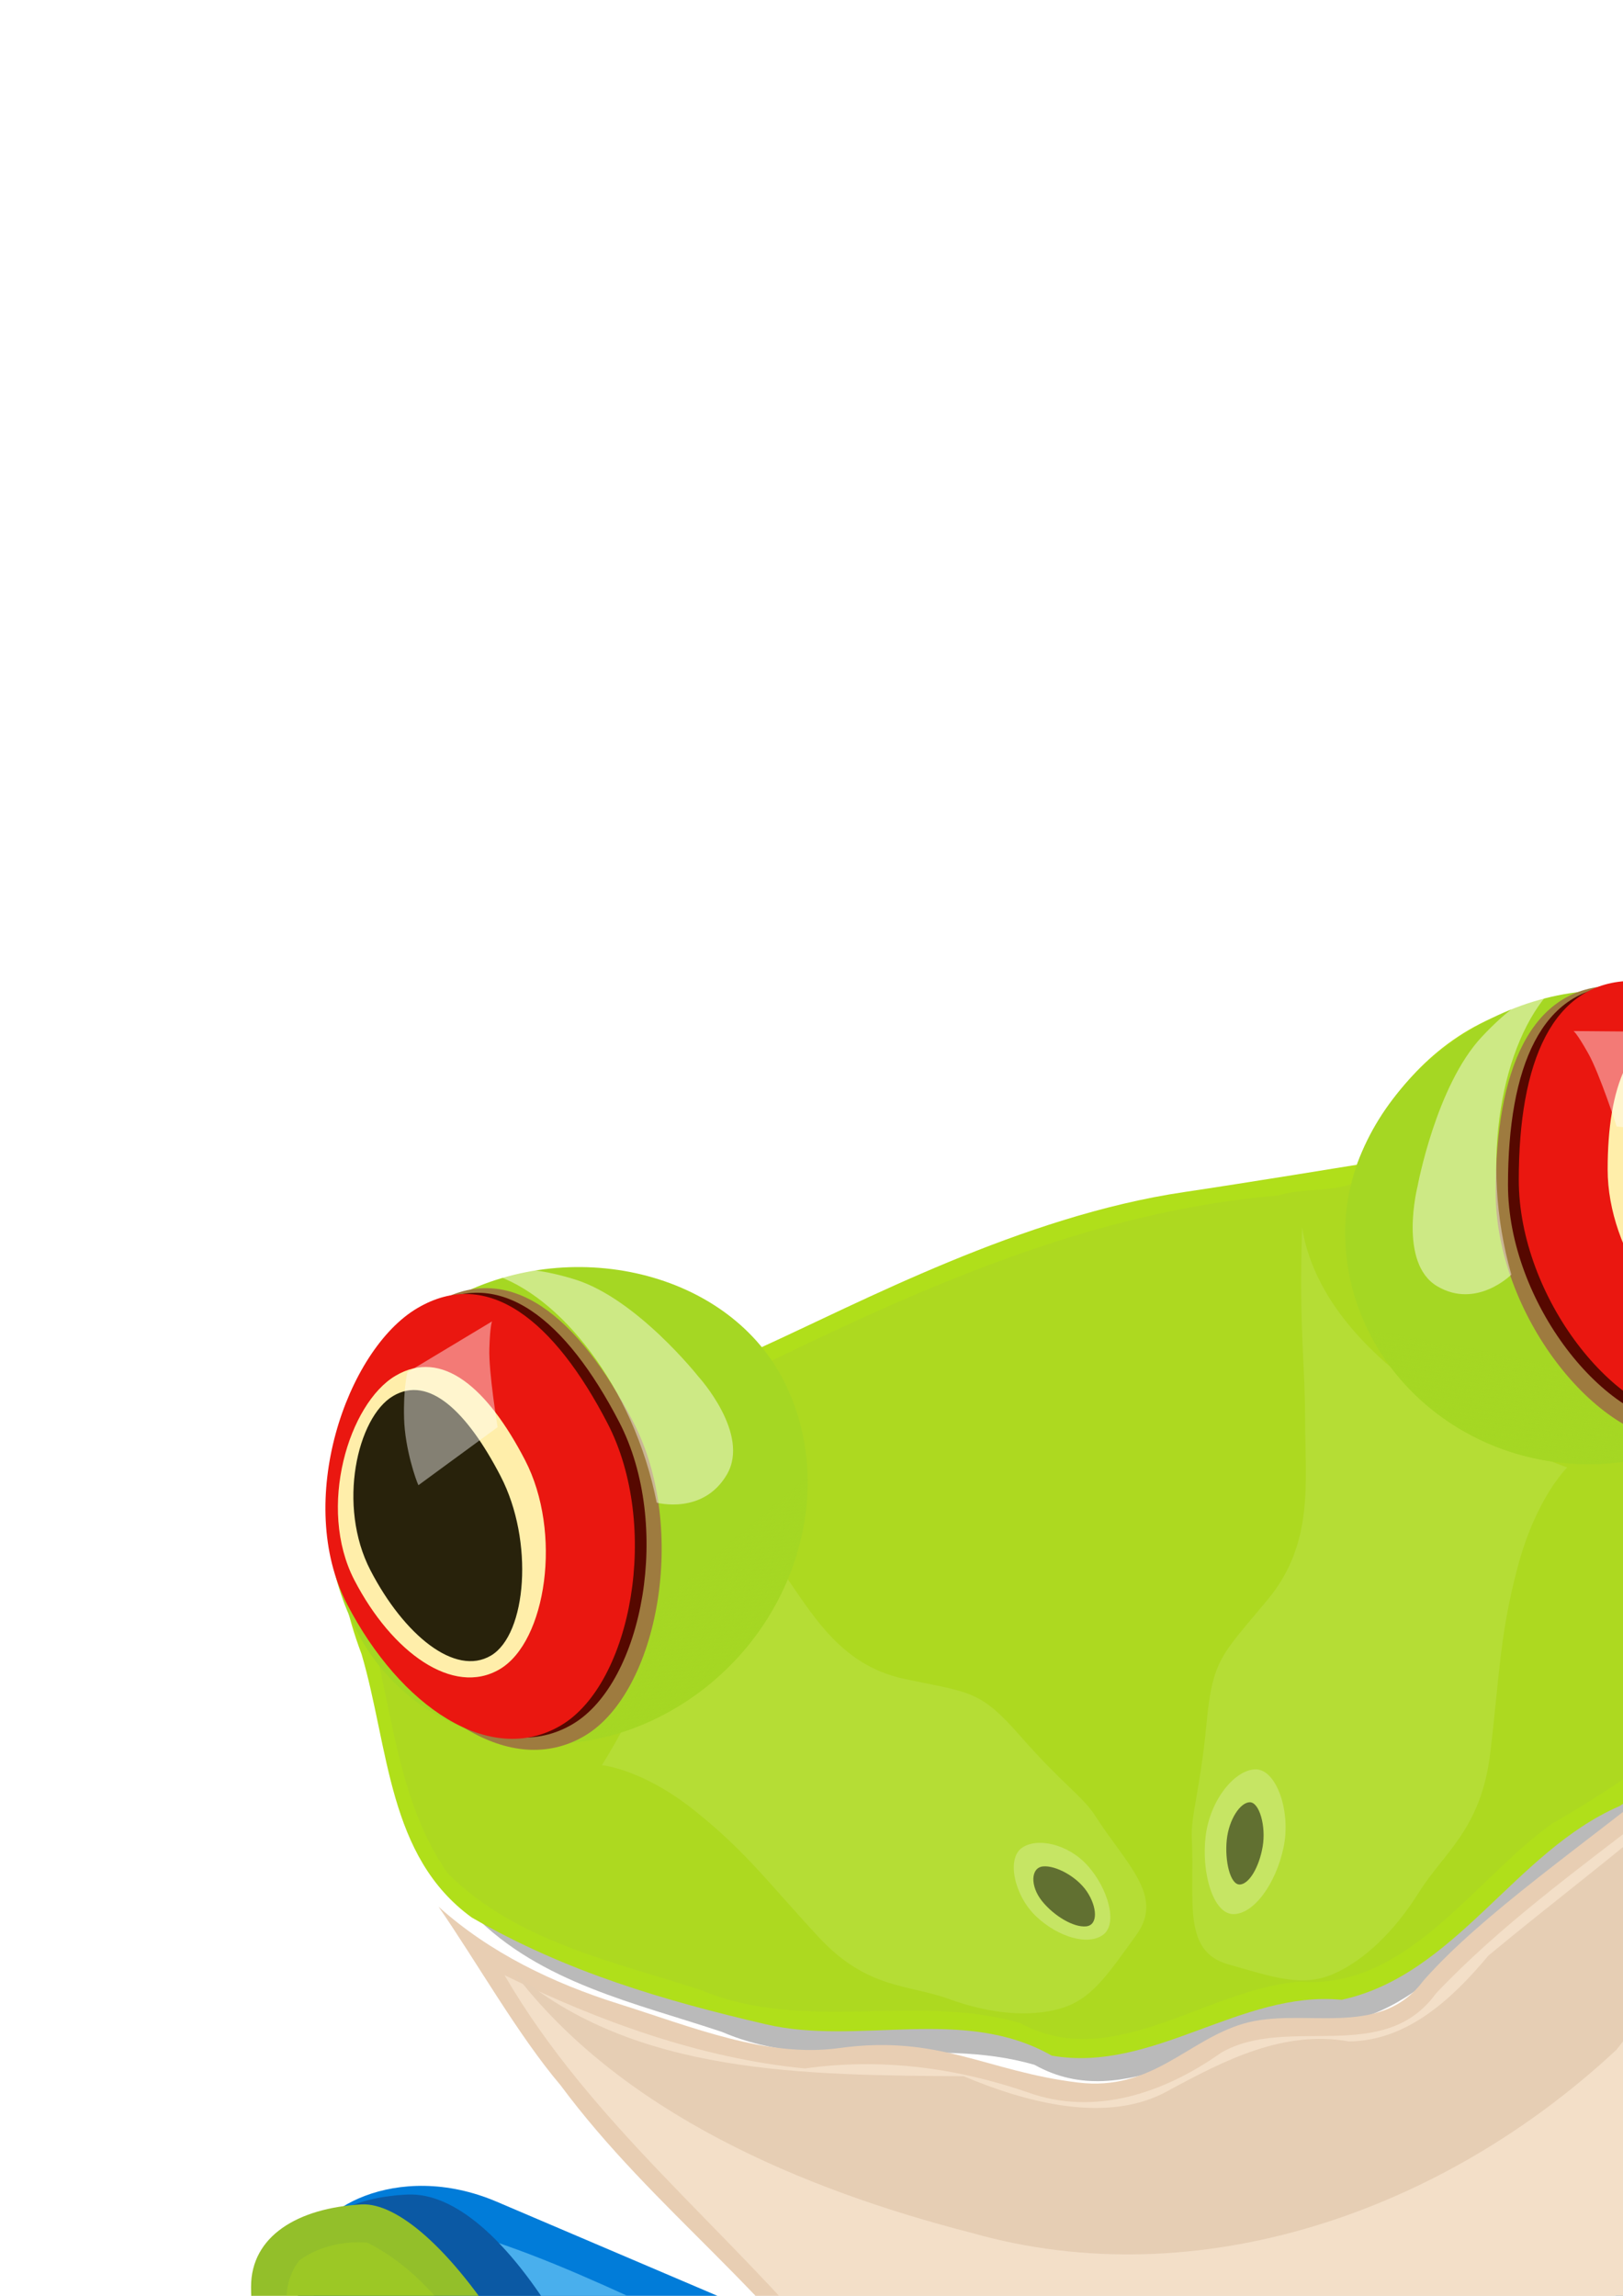 <?xml version="1.0"?><svg width="744.094" height="1052.362" xmlns="http://www.w3.org/2000/svg" xmlns:xlink="http://www.w3.org/1999/xlink">
 <title>lg frog</title>
 <defs>
  <linearGradient id="linearGradient5327">
   <stop stop-color="#387cc7" id="stop5329" offset="0"/>
   <stop stop-color="#387cc7" stop-opacity="0" id="stop5331" offset="1"/>
  </linearGradient>
  <linearGradient id="linearGradient4351">
   <stop stop-color="#1e7593" id="stop4353" offset="0"/>
   <stop stop-color="#258ed2" id="stop4355" offset="1"/>
  </linearGradient>
  <linearGradient id="linearGradient4288">
   <stop stop-color="#a8d41f" id="stop4290" offset="0"/>
   <stop stop-color="#bff049" id="stop4292" offset="1"/>
  </linearGradient>
  <linearGradient id="linearGradient5404">
   <stop stop-color="#757469" id="stop5406" offset="0"/>
   <stop stop-color="#f2dac2" id="stop5408" offset="1"/>
  </linearGradient>
  <linearGradient id="linearGradient5167">
   <stop stop-color="#ffcc00" offset="0" id="stop5169"/>
   <stop stop-color="#ffeeaa" offset="1" id="stop5171"/>
  </linearGradient>
  <linearGradient id="linearGradient5155">
   <stop stop-color="#ffeba9" id="stop5157" offset="0"/>
   <stop stop-color="#ea1710" id="stop5159" offset="1"/>
  </linearGradient>
  <linearGradient id="linearGradient5069">
   <stop stop-color="#a5d723" id="stop5071" offset="0"/>
   <stop stop-color="#a5d723" stop-opacity="0" id="stop5073" offset="1"/>
  </linearGradient>
  <linearGradient id="linearGradient5015">
   <stop stop-color="#dffc73" stop-opacity="0.782" id="stop5017" offset="0"/>
   <stop stop-color="#a5d723" stop-opacity="0" id="stop5019" offset="1"/>
  </linearGradient>
  <linearGradient id="linearGradient4937">
   <stop stop-color="#bde940" stop-opacity="0.469" id="stop4939" offset="0"/>
   <stop stop-color="#add920" id="stop4941" offset="1"/>
  </linearGradient>
  <filter height="1.366" y="-0.183" width="1.46" x="-0.23" id="filter4812">
   <feGaussianBlur id="feGaussianBlur4814" stdDeviation="0.944"/>
  </filter>
  <filter id="filter4828">
   <feGaussianBlur id="feGaussianBlur4830" stdDeviation="1.576"/>
  </filter>
  <filter height="1.29" y="-0.145" width="1.234" x="-0.117" id="filter4901">
   <feGaussianBlur id="feGaussianBlur4903" stdDeviation="3.147"/>
  </filter>
  <filter height="1.165" y="-0.083" width="1.311" x="-0.155" id="filter5007">
   <feGaussianBlur id="feGaussianBlur5009" stdDeviation="2.818"/>
  </filter>
  <filter id="filter5121">
   <feGaussianBlur id="feGaussianBlur5123" stdDeviation="1.045"/>
  </filter>
  <filter height="1.191" y="-0.096" width="1.248" x="-0.124" id="filter5205">
   <feGaussianBlur id="feGaussianBlur5207" stdDeviation="1.559"/>
  </filter>
  <filter id="filter5293">
   <feGaussianBlur id="feGaussianBlur5295" stdDeviation="0.939"/>
  </filter>
  <filter id="filter5343">
   <feGaussianBlur id="feGaussianBlur5345" stdDeviation="2.952"/>
  </filter>
  <filter id="filter5424">
   <feGaussianBlur id="feGaussianBlur5426" stdDeviation="1.973"/>
  </filter>
  <filter id="filter5485">
   <feGaussianBlur id="feGaussianBlur5487" stdDeviation="0.251"/>
  </filter>
  <filter height="1.383" y="-0.191" width="1.263" x="-0.132" id="filter5540">
   <feGaussianBlur id="feGaussianBlur5542" stdDeviation="4.14"/>
  </filter>
  <filter height="1.517" y="-0.258" width="1.473" x="-0.236" id="filter5630">
   <feGaussianBlur id="feGaussianBlur5632" stdDeviation="0.703"/>
  </filter>
  <filter height="1.378" y="-0.189" width="1.781" x="-0.39" id="filter5634">
   <feGaussianBlur id="feGaussianBlur5636" stdDeviation="0.703"/>
  </filter>
  <filter id="filter4006">
   <feGaussianBlur id="feGaussianBlur4008" stdDeviation="1.671"/>
  </filter>
  <filter id="filter4016">
   <feGaussianBlur id="feGaussianBlur4018" stdDeviation="2.089"/>
  </filter>
  <filter id="filter4059">
   <feGaussianBlur id="feGaussianBlur4061" stdDeviation="1.86"/>
  </filter>
  <filter height="1.145" y="-0.073" width="1.283" x="-0.141" id="filter4179">
   <feGaussianBlur id="feGaussianBlur4181" stdDeviation="1.758"/>
  </filter>
  <filter id="filter4324">
   <feGaussianBlur id="feGaussianBlur4326" stdDeviation="1.7"/>
  </filter>
  <filter height="1.101" y="-0.05" width="1.254" x="-0.127" id="filter4435">
   <feGaussianBlur id="feGaussianBlur4437" stdDeviation="2.447"/>
  </filter>
  <filter height="1.203" y="-0.102" width="1.085" x="-0.043" id="filter4480">
   <feGaussianBlur id="feGaussianBlur4482" stdDeviation="1.119"/>
  </filter>
  <filter height="1.229" y="-0.115" width="1.105" x="-0.052" id="filter4660">
   <feGaussianBlur id="feGaussianBlur4662" stdDeviation="3.244"/>
  </filter>
  <filter height="1.545" y="-0.273" width="1.269" x="-0.134" id="filter4723">
   <feGaussianBlur id="feGaussianBlur4725" stdDeviation="0.67"/>
  </filter>
  <filter id="filter4765">
   <feGaussianBlur id="feGaussianBlur4767" stdDeviation="1.154"/>
  </filter>
  <filter height="1.465" y="-0.233" width="1.281" x="-0.141" id="filter4889">
   <feGaussianBlur id="feGaussianBlur4891" stdDeviation="0.739"/>
  </filter>
  <filter height="1.328" y="-0.164" width="1.092" x="-0.046" id="filter4952">
   <feGaussianBlur id="feGaussianBlur4954" stdDeviation="1.793"/>
  </filter>
  <filter height="1.581" y="-0.291" width="1.236" x="-0.118" id="filter5012">
   <feGaussianBlur id="feGaussianBlur5014" stdDeviation="0.806"/>
  </filter>
  <filter height="1.367" y="-0.184" width="1.109" x="-0.054" id="filter5048">
   <feGaussianBlur id="feGaussianBlur5050" stdDeviation="2.013"/>
  </filter>
  <filter height="1.63" y="-0.315" width="1.081" x="-0.041" id="filter5306">
   <feGaussianBlur id="feGaussianBlur5308" stdDeviation="4.784"/>
  </filter>
  <filter id="filter5514">
   <feGaussianBlur id="feGaussianBlur5516" stdDeviation="0.233"/>
  </filter>
  <linearGradient y2="818.434" x2="-166.786" y1="720.576" x1="-139.286" gradientTransform="translate(-8.214,-2.143)" gradientUnits="userSpaceOnUse" id="linearGradient5704" xlink:href="#linearGradient4351"/>
  <linearGradient y2="820.576" x2="-158.929" y1="730.219" x1="-138.929" gradientTransform="translate(39.286,-0.357)" gradientUnits="userSpaceOnUse" id="linearGradient5706" xlink:href="#linearGradient4288"/>
  <radialGradient r="89.13" fy="478.76" fx="404.615" cy="478.76" cx="404.615" gradientTransform="matrix(0.857,0.1,-0.075,0.641,3.874,215.156)" gradientUnits="userSpaceOnUse" id="radialGradient5708" xlink:href="#linearGradient4937"/>
  <radialGradient r="28.214" fy="399.128" fx="227.412" cy="399.128" cx="227.412" gradientTransform="matrix(0.933,0.138,-0.132,0.892,66.858,11.506)" gradientUnits="userSpaceOnUse" id="radialGradient5710" xlink:href="#linearGradient5015"/>
  <linearGradient y2="414.326" x2="231.607" y1="423.255" x1="238.036" gradientUnits="userSpaceOnUse" id="linearGradient5712" xlink:href="#linearGradient5069"/>
  <radialGradient r="17.946" fy="518.498" fx="205.893" cy="518.498" cx="205.893" gradientTransform="matrix(1.042,0.322,-0.384,1.243,191.594,-160.468)" gradientUnits="userSpaceOnUse" id="radialGradient5714" xlink:href="#linearGradient5155"/>
  <radialGradient r="17.946" fy="518.498" fx="205.893" cy="518.498" cx="205.893" gradientTransform="matrix(0.876,0.264,-0.323,1.02,188.8,-66.067)" gradientUnits="userSpaceOnUse" id="radialGradient5716" xlink:href="#linearGradient5167"/>
  <radialGradient r="28.214" fy="399.128" fx="227.412" cy="399.128" cx="227.412" gradientTransform="matrix(0.933,0.138,-0.132,0.892,66.858,11.506)" gradientUnits="userSpaceOnUse" id="radialGradient5718" xlink:href="#linearGradient5015"/>
  <linearGradient y2="414.326" x2="231.607" y1="423.255" x1="238.036" gradientUnits="userSpaceOnUse" id="linearGradient5720" xlink:href="#linearGradient5069"/>
  <radialGradient r="17.946" fy="518.498" fx="205.893" cy="518.498" cx="205.893" gradientTransform="matrix(1.042,0.322,-0.384,1.243,191.594,-160.468)" gradientUnits="userSpaceOnUse" id="radialGradient5722" xlink:href="#linearGradient5155"/>
  <radialGradient r="17.946" fy="518.498" fx="205.893" cy="518.498" cx="205.893" gradientTransform="matrix(0.876,0.264,-0.323,1.02,188.8,-66.067)" gradientUnits="userSpaceOnUse" id="radialGradient5724" xlink:href="#linearGradient5167"/>
  <linearGradient y2="786.648" x2="42.143" y1="830.934" x1="44.286" gradientTransform="translate(116.786,0.357)" gradientUnits="userSpaceOnUse" id="linearGradient5726" xlink:href="#linearGradient5404"/>
  <linearGradient y2="327.719" x2="-262.946" y1="325.844" x1="-282.5" gradientTransform="translate(519.464,333.75)" gradientUnits="userSpaceOnUse" id="linearGradient5728" xlink:href="#linearGradient5327"/>
  <linearGradient y2="338.076" x2="-241.161" y1="316.737" x1="-293.393" gradientTransform="matrix(-1,0,0,1,52.775,345.367)" gradientUnits="userSpaceOnUse" id="linearGradient5730" xlink:href="#linearGradient5327"/>
  <linearGradient y2="0.909" x2="0.187" y1="0.071" x1="0.781" id="linearGradient6092" xlink:href="#linearGradient4351"/>
  <linearGradient y2="0.917" x2="0.106" y1="0.155" x1="0.568" id="linearGradient6094" xlink:href="#linearGradient4288"/>
  <radialGradient r="28.214" fy="399.128" fx="227.412" cy="399.128" cx="227.412" gradientTransform="matrix(0.933,0.138,-0.132,0.892,66.858,11.506)" gradientUnits="userSpaceOnUse" id="radialGradient6098" xlink:href="#linearGradient5015"/>
  <linearGradient y2="0.582" x2="0.506" y1="0.936" x1="0.638" id="linearGradient6100" xlink:href="#linearGradient5069"/>
  <radialGradient r="17.946" fy="518.498" fx="205.893" cy="518.498" cx="205.893" gradientTransform="matrix(1.042,0.322,-0.384,1.243,191.594,-160.468)" gradientUnits="userSpaceOnUse" id="radialGradient6102" xlink:href="#linearGradient5155"/>
  <radialGradient r="17.946" fy="518.498" fx="205.893" cy="518.498" cx="205.893" gradientTransform="matrix(0.876,0.264,-0.323,1.02,188.8,-66.067)" gradientUnits="userSpaceOnUse" id="radialGradient6104" xlink:href="#linearGradient5167"/>
  <radialGradient r="28.214" fy="399.128" fx="227.412" cy="399.128" cx="227.412" gradientTransform="matrix(0.933,0.138,-0.132,0.892,66.858,11.506)" gradientUnits="userSpaceOnUse" id="radialGradient6106" xlink:href="#linearGradient5015"/>
  <linearGradient y2="0.582" x2="0.506" y1="0.936" x1="0.638" id="linearGradient6108" xlink:href="#linearGradient5069"/>
  <radialGradient r="17.946" fy="518.498" fx="205.893" cy="518.498" cx="205.893" gradientTransform="matrix(1.042,0.322,-0.384,1.243,191.594,-160.468)" gradientUnits="userSpaceOnUse" id="radialGradient6110" xlink:href="#linearGradient5155"/>
  <radialGradient r="17.946" fy="518.498" fx="205.893" cy="518.498" cx="205.893" gradientTransform="matrix(0.876,0.264,-0.323,1.02,188.8,-66.067)" gradientUnits="userSpaceOnUse" id="radialGradient6112" xlink:href="#linearGradient5167"/>
  <linearGradient y2="0.627" x2="0.45" y1="1.103" x1="0.471" id="linearGradient6114" xlink:href="#linearGradient5404"/>
  <linearGradient y2="0.791" x2="-0.146" y1="0.333" x1="0.906" id="linearGradient6118" xlink:href="#linearGradient5327"/>
  <linearGradient y2="0.531" x2="0.25" y1="0.487" x1="1.001" id="linearGradient6134" xlink:href="#linearGradient5327"/>
  <radialGradient r="89.13" fy="478.76" fx="404.615" cy="478.76" cx="404.615" gradientTransform="matrix(-0.857,0.1,0.075,0.641,474.533,-4.844)" gradientUnits="userSpaceOnUse" id="radialGradient6174" xlink:href="#linearGradient4937"/>
  <linearGradient y2="0.791" x2="1.146" y1="0.333" x1="0.094" id="svg_1" xlink:href="#linearGradient5327"/>
 </defs>
 <g>
  <title>Layer 1</title>
  <g id="svg_3">
   <path fill="#979c8f" filter="url(#filter5306)" id="path6062" d="m638.794,1444.267c82.146,2.327 164.323,11.537 246.32,40.708c-175.53,72.099 -351.967,64.511 -527.527,0.698c93.585,-36.845 187.425,-44.942 281.208,-41.407z"/>
   <path opacity="0.549" fill="#979c8f" filter="url(#filter5306)" d="m221.134,1494.51a430.048,56.291 0 1 1 860.097,0a430.048,56.291 0 1 1 -860.097,0z" id="path5734"/>
   <g transform="matrix(-3.959 0 0 4.223 -1382.17 -789.004)" id="g5736">
    <g id="g5738">
     <g transform="matrix(1.003 0 0 0.767 -83 113.2)" id="g5740">
      <g transform="matrix(-0.886 -0.271 0.32 -0.632 -1555.73 958.048)" id="g5742">
       <path fill="#0d4790" id="path5744" d="m-775.717,1013.666c2.994,6.969 8.012,12.527 0.541,17.105c-4.777,2.927 -13.322,3.655 -22.682,4.435c-13.473,1.124 -30.037,3.213 -40.426,3.708c-17.893,0.853 -29.354,-1.029 -29.844,-7.677c-0.691,-9.38 13.567,-12.557 33.07,-15.724c11.455,-1.86 28.742,-8.405 39.333,-10.706c6.085,-1.322 17.944,4.056 20.008,8.859z"/>
       <path opacity="0.849" fill="#1367a7" filter="url(#filter5048)" d="m-795.718,1008.296c-17.485,4.58 -34.637,10.929 -52.565,13.593c-5.127,1.548 -13.217,2.049 -14.756,8.532c2.797,4.948 10.131,3.4 14.786,4.171c21.154,0.136 42.185,-3.252 63.144,-5.609c3.571,-0.279 9.647,-2.837 6.552,-7.531c-2.053,-8.329 -9.173,-13.016 -17.161,-13.156z" id="path5746"/>
      </g>
      <path fill="#83a908" id="path5748" d="m-544.344,529.075c-0.352,-4.977 -3.099,-9.701 5.516,-10.261c5.51,-0.358 13.776,1.665 22.826,3.891c13.026,3.203 29.289,6.723 39.203,9.413c17.073,4.632 27.154,9.033 25.272,13.101c-2.655,5.74 -17.14,3.524 -36.538,-0.203c-11.393,-2.189 -29.903,-3.284 -40.642,-4.965c-6.171,-0.966 -15.394,-7.547 -15.637,-10.976z"/>
      <path fill="#92cd08" filter="url(#filter4952)" id="path5750" d="m-529.097,536.398c18.997,3.008 38.647,4.135 57.588,8.075c4.476,0.605 11.436,2.235 14.49,-0.232c-4.823,-3.586 -12.357,-4.938 -18.511,-7.125c-19.154,-5.426 -38.921,-9.493 -58.526,-13.771c-2.886,-0.634 -6.703,-0.086 -5.445,2.664c0.101,4.422 4.442,8.62 10.404,10.389z"/>
      <path opacity="0.823" fill="#ffffff" filter="url(#filter5012)" id="path5752" d="m-479.503,540.194c-0.98,-2.451 3.896,-2.488 7.288,-1.317c3.392,1.172 8.011,2.319 7.606,2.999c-0.405,0.679 -3.225,0.475 -6.887,0.341c-4.004,-0.146 -7.417,-0.549 -8.007,-2.023z"/>
     </g>
     <g id="g5754">
      <g id="g5756" transform="matrix(1.035 -0.05 0.056 1.072 -19.591 -99.816)">
       <path fill="#0d4790" d="m-526.425,532.75c2.994,6.97 8.012,12.528 0.541,17.105c-4.778,2.928 -13.322,3.655 -22.682,4.436c-13.474,1.123 -30.038,3.213 -40.427,3.708c-17.892,0.852 -29.353,-1.029 -29.843,-7.678c-0.691,-9.38 13.567,-12.556 33.07,-15.723c11.455,-1.86 28.741,-8.406 39.333,-10.706c6.085,-1.322 17.944,4.056 20.008,8.858z" id="path5758"/>
       <path opacity="0.849" fill="#1367a7" filter="url(#filter5048)" id="path5760" d="m-546.427,527.38c-17.484,4.58 -34.636,10.929 -52.564,13.594c-5.127,1.547 -13.217,2.048 -14.756,8.531c2.797,4.948 10.131,3.4 14.786,4.171c21.154,0.136 42.185,-3.251 63.144,-5.608c3.571,-0.279 9.647,-2.838 6.551,-7.532c-2.052,-8.328 -9.172,-13.016 -17.161,-13.156z"/>
      </g>
      <path fill="#83a908" d="m-535.289,496.194c3.281,7.01 8.78,12.462 0.593,17.567c-5.236,3.265 -14.599,4.467 -24.856,5.767c-14.765,1.871 -32.917,4.9 -44.301,5.961c-19.608,1.826 -32.167,0.499 -32.704,-6.314c-0.758,-9.612 14.867,-13.637 36.239,-17.93c12.553,-2.522 31.497,-10.172 43.103,-13.101c6.669,-1.683 19.665,3.22 21.926,8.05z" id="path5762"/>
      <path fill="#92cd08" filter="url(#filter4952)" d="m-554.677,493.224c-20.552,5.132 -40.641,13.305 -61.687,17.062c-4.781,1.36 -12.622,2.478 -14.188,7.563c6.881,2.772 15.126,0.967 22.498,1.055c22.132,-1.718 44.069,-5.704 65.971,-9.305c3.226,-0.524 6.677,-3.219 3.813,-6.563c-2.706,-6.333 -9.47,-10.231 -16.407,-9.812z" id="path5764"/>
      <path opacity="0.823" fill="#ffffff" filter="url(#filter5012)" d="m-605.94,512.479c2.413,3.05 -2.385,5.535 -6.429,5.535c-4.043,0 -9.285,0.648 -9.285,-0.535c0,-1.184 2.908,-2.295 6.607,-3.929c4.043,-1.786 7.655,-2.906 9.107,-1.071z" id="path5766"/>
     </g>
    </g>
    <g transform="matrix(0.497 0 -0.097 0.422 -154.529 240.691)" id="g5768">
     <path opacity="0.716" fill="#f79b44" filter="url(#filter4765)" d="m-658.459,688.165c-8.042,0.304 -13.812,7.279 -21.039,10.012c-6.52,2.615 -5.899,3.927 0.67,4.577c1.96,1.775 -1.937,5.168 -2.241,7.428c-1.532,3.771 -4.344,10.771 1.517,12.481c5.783,0.096 9.23,-6.451 15.509,-5.521c3.066,-0.801 6.363,0.156 6.101,3.747c0.99,5.563 3.392,12.48 9.03,14.824c7.346,-0.699 5.898,-11.005 11.788,-14.054c3.898,-1.86 6.329,-6.326 11.408,-4.718c11.883,-0.226 21.737,7.625 32.949,10.306c-7.919,-10.503 -18.413,-18.939 -27.641,-28.308c-9.598,-4.26 -18.437,-11.157 -29.538,-10.44c-2.831,-0.193 -5.672,-0.442 -8.513,-0.334z" id="path5770"/>
     <g id="g5772">
      <g id="g5774">
       <path fill="#ff6600" d="m-695.365,732.292c0,4.532 -6.332,8.207 -14.142,8.207c-7.811,0 -14.143,-3.675 -14.143,-8.207c0,-4.533 7.595,-8.46 15.405,-8.46c7.811,0 12.88,3.927 12.88,8.46z" id="path5776"/>
       <path fill="#ff6600" id="path5778" d="m-685.958,704.951c0,3.28 -3.675,5.938 -8.208,5.938c-4.533,0 -8.207,-2.658 -8.207,-5.938c0,-3.279 4.407,-6.121 8.94,-6.121c4.533,0 7.475,2.842 7.475,6.121z"/>
       <path fill="#ff6600" d="m-634.887,748.821c0,4.397 -6.353,7.961 -14.189,7.961c-7.837,0 -14.19,-3.564 -14.19,-7.961c0,-4.396 7.62,-8.205 15.456,-8.205c7.837,0 12.923,3.809 12.923,8.205z" id="path5780"/>
       <path fill="#ff6600" id="path5782" d="m-570.958,730.964c0,4.397 -6.353,7.241 -14.19,6.354c-7.837,-0.888 -14.19,-5.171 -14.19,-9.568c0,-4.396 7.62,-7.342 15.457,-6.455c7.837,0.888 12.923,5.273 12.923,9.669z"/>
       <path fill="#ff6600" id="path5784" d="m-594.351,721.653c0,0.949 -1.617,11.14 -4.657,7.58c-4.54,-5.321 -19.691,-13.796 -26.483,-19.75c-3.223,-2.825 -9.412,-6.562 -12.959,-4.098c-3.143,2.185 -4.145,32.172 -2.749,35.386c1.058,2.438 -7.241,2.637 -9.038,2.618c-1.599,-0.017 -6.504,-1.028 -5.135,-2.157c1.754,-1.446 2.598,-33.449 -1.96,-34.913c-3.111,-0.999 -5.405,1.861 -8.313,4.224c-4.246,3.449 -26.561,22.526 -31.522,25.55c-8.98,5.475 -1.252,-8.705 -3.283,-9.903c-3.637,-2.145 31.292,-24.187 29.416,-26.68c-2.5,-3.322 -17.226,8.289 -16.576,7.564c4.627,-5.16 -5.493,-4.857 -4.89,-6.063c0.293,-0.588 19.192,-9.968 19.55,-10.536c0.557,-0.884 6.421,-4.307 10.055,-5.467c5.496,-1.754 10.752,-2.011 17.182,-2.07c9.222,0 18.399,8.371 22.69,13.663c1.535,1.894 28.672,23.292 28.672,25.052z"/>
      </g>
      <g fill="#fa860f" transform="matrix(0.987 0 0 0.993 -177.624 69.132)" id="g5786">
       <path fill="#fa860f" filter="url(#filter4660)" id="path5788" d="m-476.03,618.083c-9.443,-0.412 -18.527,2.568 -25.875,8.126c-5.279,2.842 -10.919,5.332 -16.094,8.278c-3.16,-2.274 -10.399,-0.718 -10.312,3.639c2.436,4.831 11.435,3.947 13,-1.152c5.149,-2.758 10.53,-8.569 16.875,-6.822c4.172,3.314 -2.507,7.181 -4.844,9.248c-7.705,6.399 -16.97,11.334 -23.594,18.739c-1.734,2.831 -6.045,-1.395 -9.281,-0.424c-4.718,0.252 -12.623,1.242 -13.469,6.792c3.031,6.219 12.351,6.16 18.281,4.639c6.9,-2.965 12.031,-8.813 18.253,-13.07c8.459,-6.007 15.604,-14.013 24.591,-19.132c5.403,-1.977 7.738,4.434 7.812,8.52c1.001,9.687 1.254,19.816 -0.875,29.23c-3.462,0.573 -10.551,4.137 -6.312,7.914c6.341,4.549 17.112,4.681 22.562,-1.152c1.781,-4.109 -3.786,-6.659 -7.094,-7.338c2.418,-3.273 -0.394,-7.948 0.584,-11.825c0.722,-8.508 -0.385,-17.965 3.759,-25.683c6.545,-4.206 13.79,2.045 18.656,5.973c7.821,6.257 18.009,10.322 24.25,17.981c4.231,6.587 15.133,8.193 22.219,4.851c4.564,-2.534 -0.169,-7.947 -3.781,-8.824c-5.957,-2.417 -12.992,-1.826 -18.656,1.243c3.232,-5.519 -4.942,-7.744 -7.736,-11.295c-9.175,-7.219 -18.252,-14.574 -26.483,-22.635c-4.644,-3.59 -10.314,-6.466 -16.438,-5.822z"/>
      </g>
      <path opacity="0.656" fill="#ffffff" filter="url(#filter4723)" id="path5790" d="m-704.473,732.094c0,2.01 -2.804,3.639 -6.263,3.639c-3.46,0 -6.264,-1.629 -6.264,-3.639c0,-2.01 2.804,-3.64 6.264,-3.64c3.459,0 6.263,1.63 6.263,3.64z"/>
      <path opacity="0.656" fill="#ffffff" filter="url(#filter4723)" d="m-642.835,747.604c0,2.01 -2.804,3.64 -6.264,3.64c-3.459,0 -6.263,-1.63 -6.263,-3.64c0,-2.01 2.804,-3.64 6.263,-3.64c3.46,0 6.264,1.63 6.264,3.64z" id="path5792"/>
      <path opacity="0.656" fill="#ffffff" filter="url(#filter4723)" d="m-686.493,704.655c0,2.01 -2.804,3.64 -6.264,3.64c-3.459,0 -6.263,-1.63 -6.263,-3.64c0,-2.01 2.804,-3.64 6.263,-3.64c3.46,0 6.264,1.63 6.264,3.64z" id="path5794"/>
      <path opacity="0.656" fill="#ffffff" filter="url(#filter4723)" id="path5796" d="m-577.763,728.879c0,2.011 -2.805,3.64 -6.264,3.64c-3.459,0 -6.264,-1.629 -6.264,-3.64c0,-2.01 2.805,-3.639 6.264,-3.639c3.459,0 6.264,1.629 6.264,3.639z"/>
     </g>
     <path opacity="0.716" fill="#ffffff" filter="url(#filter4889)" d="m-625.888,713.243c0,2.65 -1.817,-0.505 -5.303,-0.505c-3.487,0 -7.324,3.155 -7.324,0.505c0,-2.65 0.806,-6.566 4.293,-6.566c3.487,0 8.334,3.916 8.334,6.566z" id="path5798"/>
     <path opacity="0.716" fill="#ffffff" filter="url(#filter4889)" id="path5800" d="m-665.208,713.032c0,2.021 1.36,-0.385 3.97,-0.385c2.611,0 5.483,2.406 5.483,0.385c0,-2.021 -0.603,-5.008 -3.214,-5.008c-2.61,0 -6.239,2.987 -6.239,5.008z"/>
    </g>
   </g>
   <g transform="matrix(-3.959 0 0 4.223 -1382.17 -789.004)" id="g5802">
    <g transform="matrix(-0.89 0 0 0.831 -1021.36 32.708)" id="g5804">
     <g transform="matrix(-0.886 -0.271 0.32 -0.632 -1555.73 958.048)" id="g5806">
      <path fill="#0d4790" id="path5808" d="m-650.405,866.405c2.995,6.969 8.012,12.528 0.542,17.105c-4.778,2.927 -13.322,3.655 -22.682,4.436c-13.473,1.123 -30.037,3.213 -40.426,3.708c-17.893,0.852 -29.353,-1.029 -29.843,-7.678c-0.691,-9.38 13.567,-12.557 33.07,-15.724c11.455,-1.86 28.742,-8.405 39.333,-10.706c6.086,-1.322 17.945,4.056 20.008,8.859z"/>
      <path opacity="0.849" fill="#1367a7" filter="url(#filter5048)" d="m-670.407,861.035c-17.485,4.58 -34.637,10.929 -52.564,13.594c-5.127,1.547 -13.218,2.048 -14.757,8.531c2.798,4.948 10.132,3.4 14.787,4.171c21.153,0.136 42.185,-3.252 63.143,-5.609c3.571,-0.279 9.647,-2.837 6.552,-7.531c-2.053,-8.329 -9.173,-13.016 -17.161,-13.156z" id="path5810"/>
     </g>
     <path fill="#83a908" id="path5812" d="m-702.471,588.091c-0.353,-4.977 -3.099,-9.701 5.516,-10.26c5.51,-0.358 13.776,1.664 22.825,3.89c13.026,3.204 29.29,6.724 39.203,9.413c17.074,4.632 27.154,9.033 25.272,13.102c-2.655,5.74 -17.14,3.524 -36.538,-0.203c-11.393,-2.189 -29.903,-3.284 -40.642,-4.965c-6.17,-0.966 -15.393,-7.547 -15.637,-10.976z"/>
     <path fill="#92cd08" filter="url(#filter4952)" id="path5814" d="m-687.224,595.414c18.996,3.008 38.647,4.135 57.588,8.075c4.476,0.604 11.436,2.234 14.49,-0.232c-4.823,-3.586 -12.357,-4.938 -18.511,-7.125c-19.154,-5.426 -38.921,-9.493 -58.526,-13.771c-2.886,-0.634 -6.703,-0.086 -5.445,2.664c0.101,4.421 4.442,8.62 10.404,10.389z"/>
     <path opacity="0.823" fill="#ffffff" filter="url(#filter5012)" id="path5816" d="m-637.63,599.21c-0.98,-2.451 3.896,-2.488 7.288,-1.317c3.392,1.172 8.011,2.319 7.606,2.998c-0.405,0.68 -3.225,0.476 -6.888,0.342c-4.003,-0.146 -7.416,-0.549 -8.006,-2.023z"/>
    </g>
    <g transform="matrix(-1 0 0 1 -1218.55 -160.109)" id="g5818">
     <g id="g5820" transform="matrix(1.035 -0.05 0.056 1.072 -19.591 -99.816)">
      <path fill="#0d4790" d="m-720.624,674.495c2.995,6.969 8.012,12.528 0.542,17.105c-4.778,2.927 -13.322,3.655 -22.682,4.436c-13.473,1.123 -30.037,3.213 -40.426,3.708c-17.893,0.852 -29.353,-1.029 -29.843,-7.678c-0.691,-9.38 13.567,-12.557 33.07,-15.723c11.455,-1.86 28.742,-8.405 39.333,-10.706c6.086,-1.322 17.944,4.056 20.008,8.859z" id="path5822"/>
      <path opacity="0.849" fill="#1367a7" filter="url(#filter5048)" id="path5824" d="m-740.625,669.126c-17.485,4.58 -34.637,10.929 -52.564,13.594c-5.127,1.547 -13.218,2.048 -14.757,8.531c2.798,4.948 10.132,3.4 14.787,4.171c21.153,0.136 42.185,-3.252 63.143,-5.609c3.571,-0.279 9.647,-2.837 6.552,-7.531c-2.053,-8.329 -9.173,-13.016 -17.161,-13.156z"/>
     </g>
     <path fill="#83a908" d="m-728.459,657.819c3.282,7.01 8.78,12.461 0.594,17.567c-5.236,3.265 -14.599,4.467 -24.856,5.767c-14.765,1.871 -32.917,4.9 -44.301,5.96c-19.608,1.827 -32.167,0.5 -32.704,-6.313c-0.758,-9.612 14.867,-13.637 36.239,-17.93c12.553,-2.522 31.496,-10.172 43.103,-13.101c6.669,-1.683 19.664,3.22 21.926,8.051z" id="path5826"/>
     <path fill="#92cd08" filter="url(#filter4952)" d="m-747.846,654.848c-20.552,5.132 -40.642,13.306 -61.688,17.062c-4.781,1.36 -12.622,2.478 -14.188,7.562c6.881,2.772 15.126,0.967 22.498,1.056c22.132,-1.719 44.07,-5.704 65.971,-9.306c3.227,-0.524 6.677,-3.219 3.812,-6.562c-2.705,-6.333 -9.47,-10.231 -16.406,-9.812z" id="path5828"/>
     <path opacity="0.823" fill="#ffffff" filter="url(#filter5012)" d="m-799.109,674.103c2.413,3.051 -2.385,5.536 -6.429,5.536c-4.044,0 -9.286,0.648 -9.286,-0.536c0,-1.183 2.908,-2.295 6.607,-3.929c4.044,-1.786 7.655,-2.906 9.107,-1.071z" id="path5830"/>
    </g>
    <g id="g5832" transform="matrix(-0.497 0 0.097 0.422 -882.976 239.176)">
     <path opacity="0.716" fill="#f79b44" filter="url(#filter4765)" id="path5834" d="m-713.761,688.165c-8.042,0.304 -13.812,7.279 -21.039,10.012c-6.52,2.615 -5.899,3.927 0.67,4.577c1.96,1.775 -1.937,5.168 -2.241,7.428c-1.532,3.771 -4.344,10.771 1.517,12.481c5.783,0.096 9.23,-6.451 15.509,-5.521c3.066,-0.801 6.363,0.156 6.101,3.747c0.99,5.563 3.392,12.48 9.03,14.824c7.346,-0.699 5.898,-11.005 11.788,-14.054c3.898,-1.86 6.329,-6.326 11.408,-4.718c11.883,-0.226 21.737,7.625 32.949,10.306c-7.919,-10.503 -18.413,-18.939 -27.641,-28.308c-9.598,-4.26 -18.437,-11.157 -29.538,-10.44c-2.831,-0.193 -5.672,-0.442 -8.513,-0.334z"/>
     <g id="g5836">
      <g id="g5838">
       <path fill="#ff6600" id="path5840" d="m-750.667,732.292c0,4.532 -6.332,8.207 -14.142,8.207c-7.811,0 -14.143,-3.675 -14.143,-8.207c0,-4.533 7.595,-8.46 15.405,-8.46c7.811,0 12.88,3.927 12.88,8.46z"/>
       <path fill="#ff6600" d="m-741.26,704.951c0,3.28 -3.675,5.938 -8.208,5.938c-4.533,0 -8.207,-2.658 -8.207,-5.938c0,-3.279 4.407,-6.121 8.94,-6.121c4.533,0 7.475,2.842 7.475,6.121z" id="path5842"/>
       <path fill="#ff6600" id="path5844" d="m-690.189,748.821c0,4.397 -6.353,7.961 -14.189,7.961c-7.837,0 -14.19,-3.564 -14.19,-7.961c0,-4.396 7.62,-8.205 15.456,-8.205c7.837,0 12.923,3.809 12.923,8.205z"/>
       <path fill="#ff6600" d="m-626.26,730.964c0,4.397 -6.353,7.241 -14.19,6.354c-7.837,-0.888 -14.19,-5.171 -14.19,-9.568c0,-4.396 7.62,-7.342 15.457,-6.455c7.837,0.888 12.923,5.273 12.923,9.669z" id="path5846"/>
       <path fill="#ff6600" d="m-649.653,721.653c0,0.949 -1.617,11.14 -4.657,7.58c-4.54,-5.321 -19.691,-13.796 -26.483,-19.75c-3.223,-2.825 -9.412,-6.562 -12.959,-4.098c-3.143,2.185 -4.145,32.172 -2.749,35.386c1.058,2.438 -7.241,2.637 -9.038,2.618c-1.599,-0.017 -6.504,-1.028 -5.135,-2.157c1.754,-1.446 2.598,-33.449 -1.96,-34.913c-3.111,-0.999 -5.405,1.861 -8.313,4.224c-4.246,3.449 -26.561,22.526 -31.522,25.55c-8.98,5.475 -1.252,-8.705 -3.283,-9.903c-3.637,-2.145 31.292,-24.187 29.416,-26.68c-2.5,-3.322 -17.226,8.289 -16.576,7.564c4.627,-5.16 -5.493,-4.857 -4.89,-6.063c0.293,-0.588 19.192,-9.968 19.55,-10.536c0.557,-0.884 6.421,-4.307 10.055,-5.467c5.496,-1.754 10.752,-2.011 17.182,-2.07c9.222,0 18.399,8.371 22.69,13.663c1.535,1.894 28.672,23.292 28.672,25.052z" id="path5848"/>
      </g>
      <g fill="#fa860f" id="g5850" transform="matrix(0.987 0 0 0.993 -177.624 69.132)">
       <path fill="#fa860f" filter="url(#filter4660)" d="m-532.053,618.083c-9.443,-0.412 -18.528,2.568 -25.875,8.126c-5.279,2.842 -10.919,5.332 -16.094,8.278c-3.16,-2.274 -10.399,-0.718 -10.312,3.639c2.436,4.831 11.435,3.947 13,-1.152c5.149,-2.758 10.53,-8.569 16.875,-6.822c4.171,3.314 -2.507,7.181 -4.844,9.248c-7.705,6.399 -16.97,11.334 -23.594,18.739c-1.734,2.831 -6.045,-1.395 -9.281,-0.424c-4.718,0.252 -12.623,1.242 -13.469,6.792c3.031,6.219 12.351,6.16 18.281,4.639c6.9,-2.965 12.031,-8.813 18.253,-13.07c8.459,-6.007 15.604,-14.013 24.591,-19.132c5.403,-1.977 7.738,4.434 7.812,8.52c1.001,9.687 1.254,19.816 -0.875,29.23c-3.462,0.573 -10.551,4.137 -6.312,7.914c6.341,4.549 17.113,4.681 22.562,-1.152c1.781,-4.109 -3.786,-6.659 -7.094,-7.338c2.418,-3.273 -0.394,-7.948 0.584,-11.825c0.722,-8.508 -0.385,-17.965 3.759,-25.683c6.545,-4.206 13.79,2.045 18.656,5.973c7.822,6.257 18.009,10.322 24.25,17.981c4.231,6.587 15.134,8.193 22.219,4.851c4.564,-2.534 -0.169,-7.947 -3.781,-8.824c-5.957,-2.417 -12.992,-1.826 -18.656,1.243c3.232,-5.519 -4.942,-7.744 -7.736,-11.295c-9.175,-7.219 -18.252,-14.574 -26.483,-22.635c-4.644,-3.59 -10.314,-6.466 -16.438,-5.822z" id="path5852"/>
      </g>
      <path opacity="0.656" fill="#ffffff" filter="url(#filter4723)" d="m-759.775,732.094c0,2.01 -2.804,3.639 -6.263,3.639c-3.46,0 -6.264,-1.629 -6.264,-3.639c0,-2.01 2.804,-3.64 6.264,-3.64c3.459,0 6.263,1.63 6.263,3.64z" id="path5854"/>
      <path opacity="0.656" fill="#ffffff" filter="url(#filter4723)" id="path5856" d="m-698.137,747.604c0,2.01 -2.804,3.64 -6.264,3.64c-3.459,0 -6.263,-1.63 -6.263,-3.64c0,-2.01 2.804,-3.64 6.263,-3.64c3.46,0 6.264,1.63 6.264,3.64z"/>
      <path opacity="0.656" fill="#ffffff" filter="url(#filter4723)" id="path5858" d="m-741.795,704.655c0,2.01 -2.804,3.64 -6.264,3.64c-3.459,0 -6.263,-1.63 -6.263,-3.64c0,-2.01 2.804,-3.64 6.263,-3.64c3.46,0 6.264,1.63 6.264,3.64z"/>
      <path opacity="0.656" fill="#ffffff" filter="url(#filter4723)" d="m-633.065,728.879c0,2.011 -2.805,3.64 -6.264,3.64c-3.459,0 -6.264,-1.629 -6.264,-3.64c0,-2.01 2.805,-3.639 6.264,-3.639c3.459,0 6.264,1.629 6.264,3.639z" id="path5860"/>
     </g>
     <path opacity="0.716" fill="#ffffff" filter="url(#filter4889)" id="path5862" d="m-681.19,713.243c0,2.65 -1.816,-0.505 -5.303,-0.505c-3.487,0 -7.324,3.155 -7.324,0.505c0,-2.65 0.806,-6.566 4.293,-6.566c3.487,0 8.334,3.916 8.334,6.566z"/>
     <path opacity="0.716" fill="#ffffff" filter="url(#filter4889)" d="m-720.51,713.032c0,2.021 1.36,-0.385 3.97,-0.385c2.611,0 5.483,2.406 5.483,0.385c0,-2.021 -0.603,-5.008 -3.214,-5.008c-2.61,0 -6.239,2.987 -6.239,5.008z" id="path5864"/>
    </g>
   </g>
   <g transform="matrix(-3.959 0 0 4.223 -2162 -1817.09)" id="g5866">
    <path opacity="0.716" fill="#f79b44" filter="url(#filter4765)" d="m-636.78,793.048c-8.042,0.304 -13.812,7.279 -21.039,10.012c-6.52,2.615 -5.899,3.927 0.67,4.577c1.96,1.775 -1.937,5.168 -2.241,7.428c-1.532,3.771 -4.344,10.771 1.517,12.481c5.783,0.096 9.23,-6.451 15.509,-5.521c3.066,-0.801 6.363,0.156 6.101,3.747c0.99,5.563 3.392,12.48 9.03,14.824c7.346,-0.699 5.898,-11.005 11.788,-14.054c3.898,-1.86 6.329,-6.326 11.408,-4.718c11.883,-0.226 21.737,7.625 32.949,10.306c-7.919,-10.503 -18.413,-18.939 -27.641,-28.308c-9.598,-4.26 -18.437,-11.157 -29.538,-10.44c-2.831,-0.193 -5.672,-0.442 -8.513,-0.334z" id="path5868"/>
    <g id="g5870">
     <g id="g5872">
      <path fill="#ff6600" d="m-673.686,837.175c0,4.532 -6.332,8.207 -14.142,8.207c-7.811,0 -14.143,-3.675 -14.143,-8.207c0,-4.533 7.595,-8.46 15.405,-8.46c7.811,0 12.88,3.927 12.88,8.46z" id="path5874"/>
      <path fill="#ff6600" id="path5876" d="m-664.279,809.834c0,3.28 -3.675,5.938 -8.208,5.938c-4.533,0 -8.207,-2.658 -8.207,-5.938c0,-3.279 4.407,-6.121 8.94,-6.121c4.533,0 7.475,2.842 7.475,6.121z"/>
      <path fill="#ff6600" d="m-613.208,853.704c0,4.397 -6.353,7.961 -14.189,7.961c-7.837,0 -14.19,-3.564 -14.19,-7.961c0,-4.396 7.62,-8.205 15.456,-8.205c7.837,0 12.923,3.809 12.923,8.205z" id="path5878"/>
      <path fill="#ff6600" id="path5880" d="m-549.279,835.847c0,4.397 -6.353,7.241 -14.19,6.354c-7.837,-0.888 -14.19,-5.171 -14.19,-9.568c0,-4.396 7.62,-7.342 15.457,-6.455c7.837,0.888 12.923,5.273 12.923,9.669z"/>
      <path fill="#ff6600" id="path5882" d="m-572.672,826.536c0,0.949 -1.617,11.14 -4.657,7.58c-4.54,-5.321 -19.691,-13.796 -26.483,-19.75c-3.223,-2.825 -9.412,-6.562 -12.959,-4.098c-3.143,2.185 -4.145,32.172 -2.749,35.386c1.058,2.438 -7.241,2.637 -9.038,2.618c-1.599,-0.017 -6.504,-1.028 -5.135,-2.157c1.754,-1.446 2.598,-33.449 -1.96,-34.913c-3.111,-0.999 -5.405,1.861 -8.313,4.224c-4.246,3.449 -26.561,22.526 -31.522,25.55c-8.98,5.475 -1.252,-8.705 -3.283,-9.903c-3.637,-2.145 31.292,-24.187 29.416,-26.68c-2.5,-3.322 -17.226,8.289 -16.576,7.564c4.627,-5.16 -5.493,-4.857 -4.89,-6.063c0.293,-0.588 19.192,-9.968 19.55,-10.536c0.557,-0.884 6.421,-4.307 10.055,-5.467c5.496,-1.754 10.752,-2.011 17.182,-2.07c9.222,0 18.399,8.371 22.69,13.663c1.535,1.894 28.672,23.292 28.672,25.052z"/>
     </g>
     <g fill="#fa860f" transform="matrix(0.987 0 0 0.993 -177.624 69.132)" id="g5884">
      <path fill="#fa860f" filter="url(#filter4660)" id="path5886" d="m-454.068,723.733c-9.443,-0.412 -18.528,2.568 -25.875,8.126c-5.279,2.842 -10.919,5.332 -16.094,8.278c-3.16,-2.274 -10.399,-0.718 -10.313,3.639c2.436,4.831 11.435,3.947 13,-1.152c5.149,-2.758 10.53,-8.569 16.875,-6.822c4.171,3.314 -2.507,7.182 -4.844,9.248c-7.705,6.399 -16.97,11.334 -23.594,18.739c-1.734,2.831 -6.045,-1.395 -9.281,-0.424c-4.718,0.252 -12.623,1.242 -13.469,6.792c3.031,6.219 12.351,6.16 18.281,4.639c6.9,-2.965 12.031,-8.813 18.253,-13.07c8.459,-6.006 15.604,-14.013 24.591,-19.131c5.403,-1.977 7.738,4.434 7.812,8.52c1.001,9.687 1.254,19.816 -0.875,29.23c-3.462,0.573 -10.551,4.137 -6.312,7.914c6.341,4.549 17.112,4.681 22.562,-1.152c1.781,-4.109 -3.786,-6.659 -7.094,-7.338c2.418,-3.273 -0.394,-7.948 0.584,-11.825c0.722,-8.508 -0.385,-17.965 3.759,-25.683c6.545,-4.206 13.79,2.045 18.656,5.973c7.821,6.257 18.009,10.322 24.25,17.981c4.231,6.587 15.133,8.193 22.219,4.851c4.564,-2.534 -0.169,-7.947 -3.781,-8.823c-5.957,-2.417 -12.992,-1.826 -18.656,1.243c3.232,-5.519 -4.942,-7.744 -7.736,-11.295c-9.175,-7.219 -18.252,-14.574 -26.483,-22.635c-4.644,-3.59 -10.314,-6.466 -16.437,-5.822z"/>
     </g>
     <path opacity="0.656" fill="#ffffff" filter="url(#filter4723)" id="path5888" d="m-682.794,836.977c0,2.01 -2.804,3.639 -6.263,3.639c-3.46,0 -6.264,-1.629 -6.264,-3.639c0,-2.01 2.804,-3.64 6.264,-3.64c3.459,0 6.263,1.63 6.263,3.64z"/>
     <path opacity="0.656" fill="#ffffff" filter="url(#filter4723)" d="m-621.156,852.487c0,2.01 -2.804,3.64 -6.264,3.64c-3.459,0 -6.263,-1.63 -6.263,-3.64c0,-2.01 2.804,-3.64 6.263,-3.64c3.46,0 6.264,1.63 6.264,3.64z" id="path5890"/>
     <path opacity="0.656" fill="#ffffff" filter="url(#filter4723)" d="m-664.814,809.538c0,2.01 -2.804,3.64 -6.264,3.64c-3.459,0 -6.263,-1.63 -6.263,-3.64c0,-2.01 2.804,-3.64 6.263,-3.64c3.46,0 6.264,1.63 6.264,3.64z" id="path5892"/>
     <path opacity="0.656" fill="#ffffff" filter="url(#filter4723)" id="path5894" d="m-556.084,833.762c0,2.011 -2.805,3.64 -6.264,3.64c-3.459,0 -6.264,-1.629 -6.264,-3.64c0,-2.01 2.805,-3.639 6.264,-3.639c3.459,0 6.264,1.629 6.264,3.639z"/>
    </g>
    <path opacity="0.716" fill="#ffffff" filter="url(#filter4889)" d="m-604.208,818.127c0,2.65 -1.816,-0.505 -5.303,-0.505c-3.487,0 -7.324,3.155 -7.324,0.505c0,-2.65 0.806,-6.566 4.293,-6.566c3.487,0 8.334,3.916 8.334,6.566z" id="path5896"/>
    <path opacity="0.716" fill="#ffffff" filter="url(#filter4889)" id="path5898" d="m-643.529,817.915c0,2.021 1.36,-0.385 3.97,-0.385c2.611,0 5.483,2.406 5.483,0.385c0,-2.021 -0.603,-5.008 -3.214,-5.008c-2.61,0 -6.239,2.987 -6.239,5.008z"/>
   </g>
   <g transform="matrix(-3.959 0 0 4.223 -315.723 -1634.92)" id="g5900">
    <g id="g5902">
     <path fill="#017cd9" id="path5904" d="m-179.945,643.186l42.679,-17.057c11.664,-4.662 21.847,1.175 21.466,5.372c0.038,18.412 -11.12,14.8 -28.032,18.871l-37.881,8.724c-9.194,-1.01 -4.864,-12.953 1.768,-15.91z"/>
     <path fill="#49afed" filter="url(#filter4480)" id="path5906" d="m-129.466,628.45c-15.892,3.407 -30.226,12.086 -45.625,16.906c-3.779,1.253 -8.724,4.948 -7.625,9.25c4.81,1.171 9.716,-2.568 14.636,-2.764c14.663,-3.688 29.632,-6.298 44.301,-9.705c3.612,-2.281 5.317,-8.222 2.875,-11.656c-2.48,-1.73 -5.61,-2.144 -8.562,-2.031z"/>
     <path opacity="0.763" fill="#ffffff" filter="url(#filter4480)" id="path5908" d="m-141.656,636.743c-14.387,3.481 -27.743,10.406 -41.531,15.781c15.074,-3.886 30.842,-6.056 45.625,-10.344c1.732,-1.818 1.782,-6.119 -1.656,-5.312c-0.807,-0.045 -1.628,-0.235 -2.438,-0.125z"/>
    </g>
    <g id="g5910">
     <path fill="#0b59a4" d="m-133.391,678.567c-12.845,23.829 -16.661,49.198 -15.387,64.355c0.573,6.812 10.247,7.877 6.191,13.77c-1.92,2.789 -34.546,3.092 -36.336,-6.608c-1.166,-6.318 14.131,-12.244 14.372,-23.24c0.278,-12.681 -2.178,-27.049 2.41,-43.991c10.257,-37.871 24.504,-57.927 35.179,-57.5c7.393,0.296 12.783,3.449 12.783,8.93c0,13.124 -9.909,27.026 -19.212,44.284z" id="path5912"/>
     <path fill="url(#linearGradient6092)" filter="url(#filter4435)" id="path5914" d="m-127.127,633.902c-12.205,5.921 -15.441,20.659 -21.157,31.75c-7.458,18.518 -10.48,38.933 -8,58.875c2.712,-27.492 16.885,-51.904 30.063,-75.469c1.958,-4.428 4.811,-9.95 3.25,-14.563c-1.276,-0.643 -2.739,-0.686 -4.156,-0.593zm-29.594,95.75c-1.216,7.711 -7.121,14.39 -12.094,19.156c4.377,1.27 10.545,2.412 14.281,1.594c-3.446,-6.595 -2.665,-14.361 -2.031,-21.532l-0.156,0.782z"/>
    </g>
    <g id="g5916">
     <path fill="#93bf2a" id="path5918" d="m-128.034,679.639c-18.617,34.537 -7.528,74.821 -15.714,74.821c-8.186,0 -23.292,-32.665 -13.036,-70.536c10.257,-37.87 27.004,-57.927 35.179,-57.5c7.389,0.387 12.783,3.449 12.783,8.931c0,13.124 -9.909,27.026 -19.212,44.284z"/>
     <path opacity="0.65" fill="url(#linearGradient6094)" filter="url(#filter4324)" id="path5920" d="m-122.302,630.58c-10.826,5.152 -15.574,17.46 -20.984,27.494c-12.776,26.99 -19.179,60.529 -4.453,88.069c0.797,1.141 3.365,5.165 3.187,1.437c1.187,-16.535 0.154,-33.581 5.157,-49.687c4.388,-18.753 17.011,-33.845 24.312,-51.313c1.111,-4.344 3.907,-10.274 0.656,-14.094c-2.25,-1.527 -5.219,-2.137 -7.875,-1.906z"/>
     <g id="g5922">
      <path opacity="0.65" fill="#ffffff" filter="url(#filter4324)" d="m-131.534,655.245c-11.227,8.964 -12.572,24.784 -16.478,38.219c-2.668,14.877 -2.621,30.904 2.182,46.563c-2.186,-21.336 1.067,-42.128 9.833,-59.969c3.219,-7.632 6.864,-15.733 6.042,-24.719c-0.514,0.009 -1.093,-0.226 -1.579,-0.094l0,0z" id="path5924"/>
     </g>
    </g>
   </g>
   <g id="g6317">
    <g id="g6302">
     <path fill="#7e9a36" id="path5928" d="m1274.642,591.191c20.539,3.903 36.703,7.788 38.539,34.91c-7.408,33.996 -52.866,46.049 -63.705,79.194c-24.947,54.294 -84.448,155.094 -107.163,198.63c-23.346,44.744 -76.751,102.185 -155.228,166.572c-15.732,29.474 -159.999,27.972 -182.271,12.112c-26.929,-46.815 -59.644,-52.069 -19.391,-59.511c32.979,-6.101 131.371,-10.381 183.531,-6.193c39.787,-59.097 77.159,-106.131 113.651,-167.821c36.426,-53.302 89.042,-98.294 120.301,-154.813c20.195,-83.119 37.729,-106.388 71.737,-103.081z"/>
     <path fill="#9ed72a" filter="url(#filter4059)" id="path5930" d="m1251.5,581.96c21.068,5.436 40.076,-0.266 51.932,21.498c-10.778,37.853 -63.403,85.508 -74.419,124.439c-46.168,110.526 -161.719,268.807 -255.048,344.091c-38.901,33.331 -27.599,0.219 -74.845,17.82c-26.576,6.048 -77.439,-12.208 -104.052,-18.762c-14.931,-14.266 -8.147,-38.882 10.483,-50.845c156.13,54.362 121.059,11.855 162.246,-8.508c43.903,-62.666 91.408,-131.152 132.069,-195.982c44.018,-57.817 99.619,-108.573 122.377,-180.347c5.112,-11.178 16.493,-55.62 29.259,-53.404z"/>
     <g transform="matrix(-3.959 0 0 4.223 1839.7 -1339.39)" id="g5942">
      <path fill="#0189ef" d="m197.178,516.415c9.526,15.2 20.397,28.202 27.219,37.462c1.225,1.662 1.655,4.773 -3.813,6.959c-1.155,0.461 -6.607,5.256 -11.668,1.954c-8.938,-5.833 -20.928,-15.602 -34.207,-37.882c-6.985,-11.72 -16.232,-27.882 -20.858,-37.249c-5.867,-11.877 -18.796,-18.241 -6.952,-22.876c14.512,-5.679 12.799,2.375 19.191,14.134c3.87,7.119 24.786,27.442 31.088,37.498z" id="path5944"/>
      <path opacity="0.95" fill="#35a2e0" filter="url(#filter4006)" d="m154.484,466.92c-2.401,0.769 -7.014,0.579 -7.938,3.031c4.821,7.62 11.135,14.184 14.519,22.717c13.764,24.435 26.252,52.075 50.95,67.127c3.2,0.232 7.502,-2.133 8.719,-4.407c-16.471,-18.845 -27.98,-41.795 -46.032,-59.375c-7.806,-8.066 -14.242,-17.438 -18.125,-27.968c-0.467,-0.715 -1.248,-1.269 -2.093,-1.125z" id="path5946"/>
      <path opacity="0.722" fill="#ffffff" filter="url(#filter4016)" d="m157.857,477.949c-1.143,0.661 -5.77,-0.028 -3.56,2.109c9.606,11.779 15.025,26.098 23.169,38.795c7.137,11.465 15.449,23.144 27.444,29.586c2.035,-0.302 5.781,-1.823 2.381,-3.747c-12.637,-15.57 -22.658,-33.482 -37.274,-47.296c-5.221,-5.629 -9.163,-12.779 -12.16,-19.447z" id="path5948"/>
     </g>
    </g>
    <g id="g6310">
     <g transform="matrix(-3.537 -1.898 -1.779 3.773 2823.84 -648.346)" id="g5932">
      <g id="g5934" transform="matrix(1.088 0 0 1.101 548.331 -224.481)">
       <path fill="#0189ef" d="m-263.673,724.208c-7.884,-4.606 -10.798,-8.25 -15.638,-11.614c-0.87,-0.604 -8.32,-0.179 -9.205,2.904c-0.187,0.651 -0.58,5.437 1.242,8.076c3.217,4.66 5.641,8.154 17.172,13.101c6.37,2.733 14.596,5.982 19.409,8.139c6.102,2.735 11.693,4.738 13.56,-1.935c2.288,-8.175 -0.929,-6.021 -6.993,-9.048c-3.671,-1.833 -14.331,-6.577 -19.547,-9.623z" id="path5936"/>
       <path opacity="0.95" fill="#35a2e0" filter="url(#filter4006)" d="m-245.571,737.899c-0.242,1.135 -0.027,3.087 -0.996,3.82c-3.242,-1.022 -6.099,-2.829 -9.669,-3.11c-10.346,-2.549 -21.956,-4.112 -28.813,-12.638c-0.19,-1.341 8.403,-6.371 9.291,-7.204c8.154,4.477 10.068,9.124 17.754,14.453c3.513,2.241 7.516,3.715 11.913,3.936c0.304,0.102 0.553,0.361 0.52,0.743z" id="path5938"/>
       <path opacity="0.722" fill="#ffffff" filter="url(#filter4016)" d="m-250.178,738.499c-0.223,0.574 0.174,2.488 -0.713,1.795c-4.818,-2.71 -10.498,-3.3 -15.629,-5.267c-4.627,-1.681 -9.37,-3.844 -12.196,-8.237c0.059,-0.916 0.539,-2.719 1.378,-1.486c6.368,3.555 13.564,5.695 19.31,10.319c2.32,1.567 5.192,2.396 7.85,2.876z" id="path5940"/>
      </g>
     </g>
    </g>
   </g>
   <g transform="matrix(-2.275 -3.456 -3.24 2.427 3031.79 1446.83)" id="g5950">
    <g id="g5952">
     <path fill="#f97f14" filter="url(#filter4828)" d="m416.386,139.564c-7.496,0 -13.563,7.924 -13.563,17.688c0,6.576 2.754,12.298 6.844,15.343c-0.062,0.003 -0.126,-0.002 -0.188,0c1.116,4.866 3.563,8.201 5.407,15.688c1.836,7.459 10.694,25.856 7.924,34.098c-2.77,8.241 -7.654,10.104 -14.144,9.276c-6.013,-0.768 -20.429,-7.797 -26.249,-10.562c-5.859,-2.783 -11.588,-6.529 -16.094,-11.312c-0.081,0.147 -0.169,0.291 -0.25,0.437c-1.838,-7.201 -7.947,-12.781 -14.281,-12.781c-6.817,0 -11.318,6.449 -10.063,14.438c1.256,7.988 7.809,14.468 14.625,14.468c1.355,0 2.605,-0.277 3.75,-0.75c1.63,0.546 4.662,-0.765 9.844,0.907c7.097,2.289 19.923,10.991 28.952,18.511c4.837,12.961 13.839,23.424 27.67,23.424c2.287,0 6.948,2.482 9.149,1.966c7.138,2.39 13.965,0.142 19.542,1.599c4.667,1.263 6.959,2.495 8.562,6.218c-0.425,5.197 3.031,10.552 8.781,12.938c6.923,2.873 14.537,0.324 17.032,-5.688c2.494,-6.012 -1.077,-13.189 -8,-16.062c-1.422,-0.59 -2.882,-0.944 -4.313,-1.094c0.058,-0.081 0.132,-0.17 0.188,-0.25c-8.055,0.498 -13.054,-3.989 -14.094,-6.344c-0.985,-2.23 -4.706,-2.138 -7.486,-9.05c-2.691,-5.166 -3.644,-10.425 -2.394,-13.807c0.875,-2.366 4.876,-5.694 7.57,-8.584c2.694,-2.89 7.874,-8.095 11.247,-10.715c5.124,-3.978 13.763,-11.631 20.063,-13.5c-0.128,-0.187 -0.261,-0.377 -0.406,-0.562c4.849,-1.273 9.191,-4.825 11.062,-9.657c2.757,-7.119 -0.894,-14.245 -8.125,-15.937c-7.23,-1.692 -15.306,2.693 -18.062,9.812c-0.914,2.361 -1.139,4.709 -0.75,6.875c-2.106,2.733 -4.006,5.801 -7.938,9.782c-4.565,4.622 -11.012,13.826 -19.255,17.712c-4.188,-0.035 -9.758,-0.171 -12.736,-3.146c-4.025,-4.568 -7.236,-22.884 -7.946,-29.316c-0.689,-6.236 -2.572,-17.083 -1.157,-23.532c1.793,-2.996 2.875,-6.75 2.875,-10.843c0,-9.764 -6.098,-17.688 -13.593,-17.688l0,0z" id="path5954"/>
     <path opacity="0.527" fill="#ffffff" filter="url(#filter4812)" id="path5956" d="m355.767,280.162c0,3.417 -2.205,6.187 -4.925,6.187c-2.72,0 -4.924,-2.77 -4.924,-6.187c0,-3.417 2.204,-6.187 4.924,-6.187c2.72,0 4.925,2.77 4.925,6.187z"/>
     <path opacity="0.527" fill="#f97f14" id="path5958" d="m416.891,139.564c-7.496,0 -13.563,7.924 -13.563,17.688c0,6.576 2.754,12.298 6.844,15.343c-0.062,0.003 -0.126,-0.002 -0.188,0c1.116,4.866 3.563,8.201 5.407,15.688c1.836,7.459 1.487,15.788 -0.094,27.469c-3.746,4.166 -5.667,6.393 -12.25,6.687c-5.975,1.021 -14.305,1.421 -20.125,-1.344c-5.859,-2.783 -11.588,-6.529 -16.094,-11.312c-0.081,0.147 -0.169,0.291 -0.25,0.437c-1.838,-7.201 -7.947,-12.781 -14.281,-12.781c-6.817,0 -11.318,6.449 -10.063,14.438c1.256,7.988 7.809,14.468 14.625,14.468c1.355,0 2.605,-0.277 3.75,-0.75c1.63,0.546 4.662,-0.765 9.844,0.907c7.097,2.289 18.534,13.011 27.563,20.531c4.837,12.962 18.638,24.687 32.468,24.687c2.287,0 4.549,-0.296 6.75,-0.812c-0.048,0.044 -0.111,0.08 -0.156,0.125c6.05,-0.527 12.549,-0.693 18.688,0.969c4.667,1.263 6.959,2.495 8.562,6.218c-0.425,5.197 3.032,10.552 8.781,12.938c6.923,2.873 14.537,0.324 17.032,-5.688c2.494,-6.012 -1.077,-13.189 -8,-16.062c-1.422,-0.59 -2.882,-0.944 -4.313,-1.094c0.058,-0.081 0.132,-0.17 0.188,-0.25c-8.055,0.498 -13.054,-3.989 -14.094,-6.344c-0.985,-2.23 -1.234,-2.453 -4.013,-9.366c-2.152,-4.999 0.488,-16.763 3.218,-20.812c3.021,-5.184 6.359,-9.358 9.732,-11.978c5.124,-3.978 13.763,-11.631 20.063,-13.5c-0.128,-0.187 -0.261,-0.377 -0.406,-0.562c4.849,-1.273 9.191,-4.825 11.062,-9.657c2.757,-7.119 -0.894,-14.245 -8.125,-15.937c-7.23,-1.692 -15.306,2.693 -18.062,9.812c-0.914,2.361 -1.139,4.709 -0.75,6.875c-2.106,2.733 -4.006,5.801 -7.938,9.782c-4.565,4.622 -10.507,8.27 -18.75,12.156c-4.188,-0.035 -7.99,-1.181 -10.969,-4.156c-4.024,-4.568 -9.508,-16.318 -10.218,-22.75c-0.689,-6.236 -2.572,-17.083 -1.157,-23.532c1.793,-2.996 2.875,-6.75 2.875,-10.843c0,-9.764 -6.098,-17.688 -13.593,-17.688l0,0z"/>
     <path opacity="0.527" fill="#ffffff" filter="url(#filter4812)" d="m483.551,284.203c0,3.417 -2.205,6.187 -4.925,6.187c-2.719,0 -4.924,-2.77 -4.924,-6.187c0,-3.417 2.205,-6.187 4.924,-6.187c2.72,0 4.925,2.77 4.925,6.187z" id="path5960"/>
     <path opacity="0.527" fill="#ffffff" filter="url(#filter4812)" d="m483.551,281.425c0,3.417 -2.205,6.187 -4.925,6.187c-2.719,0 -4.924,-2.77 -4.924,-6.187c0,-3.417 2.205,-6.187 4.924,-6.187c2.72,0 4.925,2.77 4.925,6.187z" id="path5962"/>
     <path opacity="0.527" fill="#ffffff" filter="url(#filter4812)" id="path5964" d="m422.437,157.429c0,3.417 -2.205,6.187 -4.925,6.187c-2.719,0 -4.924,-2.77 -4.924,-6.187c0,-3.417 2.205,-6.187 4.924,-6.187c2.72,0 4.925,2.77 4.925,6.187z"/>
     <path opacity="0.527" fill="#ffffff" filter="url(#filter4812)" id="path5966" d="m497.122,190.711c0,3.417 -2.204,6.187 -4.924,6.187c-2.72,0 -4.925,-2.77 -4.925,-6.187c0,-3.417 2.205,-6.188 4.925,-6.188c2.72,0 4.924,2.771 4.924,6.188z"/>
     <path opacity="0.527" fill="#ffffff" filter="url(#filter4812)" id="path5968" d="m357.122,209.282c0,3.417 -2.204,6.187 -4.924,6.187c-2.72,0 -4.925,-2.77 -4.925,-6.187c0,-3.417 2.205,-6.187 4.925,-6.187c2.72,0 4.924,2.77 4.924,6.187z"/>
    </g>
    <path opacity="0.527" fill="#ffffff" filter="url(#filter4901)" d="m407.42,240.197c-1.812,2.103 -9.35,-3.405 -14.084,-5.034c-4.733,-1.628 -10.852,-6.886 -9.04,-8.989c1.812,-2.104 7.833,1.708 12.566,3.337c4.734,1.628 12.37,8.582 10.558,10.686z" id="path5970"/>
    <path opacity="0.527" fill="#ffffff" filter="url(#filter4901)" id="path5972" d="m428.637,224.014c-2.446,-0.006 -3.084,-7.938 -4.709,-11.904c-1.625,-3.966 -1.616,-10.841 0.83,-10.835c2.446,0.006 3.349,6.015 4.973,9.981c1.625,3.966 1.352,12.763 -1.094,12.758z"/>
    <path opacity="0.527" fill="#ffffff" filter="url(#filter4901)" d="m447.7,231.32c1.626,1.253 6.678,-3.052 10.07,-4.534c3.392,-1.481 7.398,-5.501 5.772,-6.755c-1.626,-1.254 -5.731,1.793 -9.123,3.274c-3.392,1.482 -8.345,6.761 -6.719,8.015z" id="path5974"/>
    <path opacity="0.527" fill="#ffffff" filter="url(#filter4901)" id="path5976" d="m447.952,256.832c1.626,-1.254 6.679,3.051 10.071,4.533c3.392,1.482 7.398,5.502 5.772,6.756c-1.626,1.253 -5.731,-1.793 -9.124,-3.275c-3.392,-1.481 -8.345,-6.761 -6.719,-8.014z"/>
   </g>
   <path opacity="0.521" fill="#000000" filter="url(#filter5343)" d="m736.541,482.309c57.534,-0.705 102.21,62.697 99.141,122.897c11.557,32.092 22.347,67.358 10.449,101.22c-19.403,69.286 -76.392,115.258 -132.19,148.171c-35.813,26.501 -65.258,76.753 -113.6,72.89c-42.335,3.452 -84.07,42.482 -125.994,19.019c-46.978,-13.747 -97.165,4.725 -143.233,-15.069c-39.248,-13.181 -83.367,-22.347 -114.218,-53.963c-25.988,-38.088 -24.816,-87.73 -40.46,-130.747c-17.796,-75.266 56.182,-153.713 123.44,-131.013c19.82,5.279 38.124,15.882 54.431,29.131c75.299,-37.852 152.784,-73.399 236.345,-80.535c16.806,-5.449 41.367,2.105 45.529,-20.552c18.697,-40.445 58.712,-65.914 100.359,-61.449z" id="path5978"/>
   <path fill="#b0df1a" id="path5980" d="m844.377,585.934c2.344,-60.293 -42.503,-125.172 -103.711,-127.357c-89.605,-8.981 -118.596,75.331 -118.596,75.331c0,0 -52.632,8.598 -79.001,12.486c-74.565,10.993 -148.427,50.536 -195.606,71.916c-41.355,-32.487 -94.958,-42.198 -132.534,-16.794c-43.627,29.496 -77.819,81.107 -49.149,156.757c12.649,43.141 11.987,92.771 50.519,120.688c43.358,25.027 88.412,38.118 134.769,48.932c42.932,10.013 90.571,-8.743 131.14,14.383c46.433,8.079 86.652,-30.006 132.899,-25.605c52.233,-11.33 79.473,-67.985 127.291,-88.732c56.505,-36.548 111.88,-92.752 117.899,-166.875c3.736,-26.127 -9.56,-50.879 -15.92,-75.13z"/>
   <path fill="url(#radialGradient6174)" id="path5982" d="m734.409,466.65c58.587,-0.699 104.076,62.209 100.953,121.942c11.767,31.838 22.758,66.829 10.641,100.429c-19.756,68.745 -77.789,114.358 -134.604,147.016c-36.468,26.294 -66.448,76.153 -115.673,72.318c-43.108,3.427 -85.608,42.152 -128.296,18.874c-47.837,-13.641 -98.943,4.685 -145.851,-14.952c-39.963,-13.076 -84.889,-22.174 -116.303,-53.543c-26.462,-37.791 -25.269,-87.044 -41.199,-129.724c-18.122,-74.682 57.207,-152.517 125.695,-129.993c20.183,5.235 38.822,15.755 55.427,28.903c76.672,-37.556 155.576,-72.825 240.663,-79.905c17.111,-5.408 42.119,2.089 46.36,-20.394c19.038,-40.127 59.78,-65.398 102.188,-60.97z"/>
   <path opacity="0.306" fill="#ffffff" filter="url(#filter5293)" id="path5984" d="m596.943,562.557c-1.413,48.264 1.413,61.838 1.413,88.985c0,27.15 4.244,55.805 -16.964,81.444c-21.209,25.642 -25.45,27.15 -28.278,57.314c-2.828,30.166 -7.249,41.762 -6.716,52.412c1.413,28.331 -4.594,51.658 16.611,57.691c21.209,6.033 33.935,10.557 48.074,4.524c14.139,-6.033 28.278,-19.606 39.589,-37.707c11.311,-18.098 28.278,-28.655 32.519,-63.343c4.244,-34.691 4.244,-54.297 12.727,-85.972c8.482,-31.672 22.621,-45.245 22.621,-45.245c0,0 -110.032,-37.951 -121.595,-110.102z"/>
   <path opacity="0.306" fill="#ffffff" filter="url(#filter5007)" d="m308.837,648.112c27.663,36.27 32.964,48.496 47.913,69.397c14.949,20.904 27.465,45.625 57.899,52.069c30.434,6.441 34.529,4.942 53.314,26.393c18.785,21.451 28.57,27.608 34.026,36.14c14.514,22.7 31.98,36.891 18.989,54.835c-12.994,17.943 -20.292,29.409 -34.492,33.631c-14.2,4.222 -32.55,2.636 -51.219,-4.206c-18.666,-6.839 -37.534,-4.33 -59.896,-28.377c-22.366,-24.047 -33.162,-39.144 -57.129,-58.21c-23.967,-19.065 -42.32,-20.651 -42.32,-20.651c0,0 63.751,-98.22 32.915,-161.022z" id="path5986"/>
   <g transform="matrix(-3.959 0 0 4.223 1683.54 -799.361)" id="g5988">
    <path fill="#a5d723" d="m269.467,323.032c0,13.906 -12.632,25.179 -28.214,25.179c-15.582,0 -28.214,-11.273 -28.214,-25.179c0,-13.906 10.489,-26.25 26.071,-26.25c15.582,0 30.357,12.344 30.357,26.25z" id="path5990"/>
    <path fill="url(#radialGradient6098)" id="path5992" d="m270.002,322.674c0,13.906 -12.632,25.179 -28.214,25.179c-15.583,0 -28.215,-11.273 -28.215,-25.179c0,-13.905 10.49,-26.25 26.072,-26.25c15.582,0 30.357,12.345 30.357,26.25z"/>
    <path fill="url(#linearGradient6100)" id="path5994" d="m269.466,323.032c0,13.905 -12.632,25.178 -28.214,25.178c-7.485,0 -14.289,-2.601 -19.339,-6.845c-5.464,-4.592 8.565,-0.624 10.768,-1.28c8.653,-2.578 9.06,-1.607 18.214,-6.875c13.505,-7.772 12.411,-3.906 18.571,-10.178z"/>
   </g>
   <g transform="matrix(-3.959 0 0 4.223 1635.17 -1454.49)" id="g5996">
    <path fill="#9e7b3f" d="m239.824,473.835c0,13.166 -11.665,27.054 -21.429,27.054c-9.764,0 -15.893,-11.209 -15.893,-24.375c0,-13.166 13.808,-25.089 23.571,-25.089c9.764,0 13.75,9.245 13.75,22.411z" id="path5998"/>
    <path fill="#560800" filter="url(#filter5121)" id="path6000" d="m238.395,473.026c0,12.691 -11.218,26.077 -20.608,26.077c-9.39,0 -15.285,-10.804 -15.285,-23.495c0,-12.691 13.279,-24.184 22.669,-24.184c9.39,0 13.224,8.911 13.224,21.602z"/>
    <path fill="url(#radialGradient6102)" d="m237.145,472.49c0,12.691 -11.219,26.077 -20.608,26.077c-9.39,0 -15.285,-10.804 -15.285,-23.495c0,-12.69 13.279,-24.183 22.669,-24.183c9.39,0 13.224,8.911 13.224,21.601z" id="path6002"/>
    <path fill="url(#radialGradient6104)" filter="url(#filter5205)" id="path6004" d="m226.854,471.36c0,8.973 -7.376,18.438 -13.55,18.438c-6.173,0 -10.049,-7.639 -10.049,-16.612c0,-8.973 8.731,-17.099 14.905,-17.099c6.173,0 8.694,6.3 8.694,15.273z"/>
    <path fill="#28220b" d="m223.535,471.528c0,8.022 -5.669,16.484 -10.413,16.484c-4.745,0 -7.723,-6.83 -7.723,-14.852c0,-8.022 6.71,-15.287 11.455,-15.287c4.745,0 6.682,5.633 6.682,13.655z" id="path6006"/>
    <path opacity="0.426" fill="#ffffff" d="m214.734,467.764c0,-0.536 0.536,-4.196 2.054,-7.143c1.518,-2.946 2.768,-4.196 2.768,-4.196l11.25,-0.089c0,0 -0.357,0.179 -1.696,2.411c-1.339,2.232 -3.304,7.946 -3.304,7.946l-11.071,1.071z" id="path6008"/>
   </g>
   <path opacity="0.448" fill="#ffffff" id="path6010" d="m711.402,453.614c0,0 -10.997,-0.797 -31.993,21.596c-20.995,22.397 -29.493,68.523 -29.493,68.523c0,0 -9,35.195 8.997,45.857c17.997,10.665 33.993,-5.331 33.993,-5.331c-14.998,-52.338 -4.125,-106.66 18.496,-130.645z"/>
   <g id="g6012" transform="matrix(3.464 -2.045 1.917 3.695 -1238.52 2.097)">
    <path fill="#a5d723" id="path6014" d="m280.791,325.956c0,13.906 -12.632,25.179 -28.214,25.179c-15.582,0 -28.214,-11.273 -28.214,-25.179c0,-13.906 10.489,-26.25 26.071,-26.25c15.582,0 30.357,12.344 30.357,26.25z"/>
    <path fill="url(#radialGradient6106)" d="m281.327,325.598c0,13.906 -12.632,25.179 -28.214,25.179c-15.583,0 -28.215,-11.273 -28.215,-25.179c0,-13.905 10.49,-26.25 26.072,-26.25c15.582,0 30.357,12.345 30.357,26.25z" id="path6016"/>
    <path fill="url(#linearGradient6108)" d="m280.791,325.956c0,13.905 -12.632,25.178 -28.214,25.178c-7.485,0 -14.289,-2.601 -19.339,-6.845c-5.464,-4.592 8.565,-0.624 10.768,-1.28c8.653,-2.578 9.06,-1.607 18.214,-6.875c13.505,-7.772 12.411,-3.906 18.571,-10.178z" id="path6018"/>
   </g>
   <g id="g6020" transform="matrix(3.464 -2.045 1.917 3.695 -1493.54 -596.113)">
    <path fill="#9e7b3f" id="path6022" d="m251.148,476.759c0,13.166 -11.665,27.054 -21.429,27.054c-9.764,0 -15.893,-11.209 -15.893,-24.375c0,-13.166 13.808,-25.089 23.571,-25.089c9.764,0 13.75,9.245 13.75,22.411z"/>
    <path fill="#560800" filter="url(#filter5121)" d="m249.72,475.95c0,12.691 -11.218,26.077 -20.608,26.077c-9.39,0 -15.285,-10.804 -15.285,-23.495c0,-12.691 13.279,-24.184 22.669,-24.184c9.39,0 13.224,8.911 13.224,21.602z" id="path6024"/>
    <path fill="url(#radialGradient6110)" id="path6026" d="m248.47,475.414c0,12.691 -11.219,26.077 -20.608,26.077c-9.39,0 -15.285,-10.804 -15.285,-23.495c0,-12.69 13.279,-24.183 22.669,-24.183c9.39,0 13.224,8.911 13.224,21.601z"/>
    <path fill="url(#radialGradient6112)" filter="url(#filter5205)" d="m238.179,474.284c0,8.973 -7.376,18.438 -13.55,18.438c-6.173,0 -10.049,-7.639 -10.049,-16.612c0,-8.973 8.731,-17.099 14.905,-17.099c6.173,0 8.694,6.3 8.694,15.273z" id="path6028"/>
    <path fill="#28220b" id="path6030" d="m234.859,474.452c0,8.022 -5.669,16.484 -10.413,16.484c-4.745,0 -7.723,-6.83 -7.723,-14.852c0,-8.022 6.71,-15.287 11.455,-15.287c4.745,0 6.682,5.633 6.682,13.655z"/>
    <path opacity="0.426" fill="#ffffff" id="path6032" d="m226.059,470.688c0,-0.536 0.536,-4.196 2.054,-7.143c1.518,-2.946 2.768,-4.196 2.768,-4.196l11.25,-0.089c0,0 -0.357,0.179 -1.696,2.411c-1.339,2.232 -3.304,7.946 -3.304,7.946l-11.071,1.071z"/>
   </g>
   <path opacity="0.448" fill="#ffffff" d="m225.601,584.043c0,0 9.259,-6.382 37.793,2.373c28.537,8.752 56.907,44.723 56.907,44.723c0,0 23.848,26.149 12.943,44.772c-10.909,18.627 -32.166,12.891 -32.166,12.891c-10.629,-53.54 -44.798,-95.457 -75.475,-104.759z" id="path6034"/>
   <g transform="matrix(-3.959 0 0 4.223 1310.27 -1725.42)" id="g6036">
    <path fill="#e8ceb3" d="m112.324,572.675c5.099,23.007 5.063,45.143 16.62,70.785c-3.361,28.54 -5.823,64.178 17.397,83.054c14.833,11.818 41.804,13.223 59.073,3.683c21.834,-12.061 13.339,-41.603 25.678,-58.058c9.872,-14.467 24.117,-23.528 34.948,-37.212c4.958,-5.482 9.748,-13.447 14.141,-19.395c-5.953,5.021 -13.289,8.318 -20.867,10.552c-8.4,2.476 -17.139,5.887 -25.51,4.802c-11.619,-1.505 -17.067,2.538 -27.687,3.739c-8.559,0.968 -12.64,-4.583 -19.111,-6.381c-6.866,-1.907 -15.729,1.79 -20.865,-4.658c-13.525,-14.425 -47.264,-30.114 -53.816,-50.911z" id="path6038"/>
    <path opacity="0.471" fill="#fff3e0" d="m116.721,585.254c2.857,19.894 6.171,40.037 14.219,58.438c-2.512,23.872 -5.504,50.567 8,71.781c12.839,19.713 40.909,23.065 61.469,14.906c12.668,-4.187 18.263,-17.762 19.812,-29.969c1.851,-12.945 4.714,-26.438 14.281,-36c12.448,-14.077 28.081,-25.388 38.031,-41.438c-10.953,5.013 -22.727,9.028 -34.781,10.125c-8.719,-1.156 -17.387,-0.113 -25.719,2.562c-7.843,2.69 -15.906,0.094 -22.5,-4.281c-7.731,-4.153 -18.803,1.436 -24.875,-6.438c-14.832,-14.655 -35.024,-23.796 -48.031,-40.344l0.094,0.656l0,0z" id="path6040"/>
    <path fill="url(#linearGradient6114)" filter="url(#filter5424)" d="m127.881,652.022c-3.36,28.54 -5.844,64.187 17.375,83.063c14.833,11.818 41.825,13.227 59.094,3.687c21.834,-12.061 13.318,-41.608 25.656,-58.062c-12.338,16.454 -9.302,24.096 -29.937,33.062c-19.902,8.648 -34.618,4.573 -51.594,-6.531c-19.291,-13.875 -23.954,-26.679 -20.594,-55.219z" id="path6042"/>
    <path fill="#e6ceb4" d="m117.038,584.411c4.797,17.434 15.188,32.89 26.727,46.652c20.087,17.581 48.458,26.873 74.679,19.879c19.471,-4.681 40.695,-13.024 53.094,-28.375c-14.028,11.257 -33.829,11.238 -52.174,11.375c-7.016,2.758 -16.668,5.345 -23.826,1.5c-6.5,-3.302 -13.289,-6.529 -20.781,-5.281c-6.739,-0.051 -11.944,-4.587 -16.156,-9.312c-14.612,-11.377 -30.54,-21.509 -41.625,-36.656l0.062,0.219z" id="path6044"/>
   </g>
   <path opacity="0.483" fill="#ffffff" filter="url(#filter5485)" id="path6046" d="m552.76,841.581c-2.061,16.646 3.352,35.819 12.723,35.819c9.371,0 19.452,-13.883 22.977,-30.54c3.535,-16.698 -3.355,-35.819 -12.726,-35.819c-9.371,0 -20.889,13.688 -22.974,30.54z"/>
   <path opacity="0.574" fill="#ffffff" filter="url(#filter5540)" id="path6048" d="m451.311,1152.276c0,67.472 97.597,126.693 156.942,126.693c59.348,0 149.167,-76.564 141.391,-164.397c-5.946,-67.172 -93.673,-59.678 -151.289,-44.494c-57.223,15.082 -147.045,14.729 -147.045,82.198z"/>
   <path opacity="0.483" fill="#ffffff" filter="url(#filter5485)" d="m498.847,855.386c9.039,10.217 13.783,26.279 6.957,31.434c-6.823,5.158 -20.454,1.233 -30.565,-8.187c-10.138,-9.445 -13.78,-26.276 -6.957,-31.434c6.826,-5.155 21.413,-2.16 30.565,8.187z" id="path6050"/>
   <path opacity="0.713" fill="#000000" filter="url(#filter5634)" d="m562.421,843.475c-0.95,9.457 1.547,20.351 5.87,20.351c4.32,0 8.97,-7.887 10.595,-17.353c1.629,-9.488 -1.547,-20.351 -5.867,-20.351c-4.323,0 -9.636,7.776 -10.598,17.353z" id="path6052"/>
   <path opacity="0.713" fill="#000000" filter="url(#filter5630)" id="path6054" d="m498.341,867.093c4.64,6.923 5.264,15.363 -0.42,15.922c-5.681,0.559 -14.626,-4.716 -20.158,-11.555c-5.544,-6.858 -5.264,-15.363 0.42,-15.922c5.684,-0.559 15.46,4.546 20.158,11.555z"/>
   <path opacity="0.647" fill="#000000" fill-opacity="0" filter="url(#filter4179)" id="path6056" d="m841.387,604.48c0,0 6.001,22.928 6.5,29.86c0.499,6.932 5.998,27.196 3.498,41.592c-2.499,14.399 -3.998,22.397 -13.996,42.661c-9.999,20.261 -18.496,36.258 -36.992,57.054c-18.496,20.799 -40.493,38.928 -53.49,44.794c-12.994,5.866 -12.994,9.064 -12.994,9.064c0,0 6.996,-11.731 13.497,-20.261c6.497,-8.533 17.494,-39.46 23.495,-54.925c5.998,-15.465 10.498,-49.059 10.498,-56.525c0,-7.464 1.498,-31.993 1.498,-31.993l2.999,-24.529l31.493,-21.862l18.496,-35.195l5.498,20.265z"/>
   <path fill="url(#linearGradient6134)" id="path6058" d="m802.666,1034.259c9.064,27.515 10.242,37.874 9.715,76.815c-1.958,47.439 2.104,50.641 -1.26,83.193c-0.667,6.425 -10.035,6.932 -20.341,11.927c-10.352,3.143 -19.647,4.778 -29.825,9.052c6.598,-9.049 17.793,-21.115 24.39,-30.163c-21.562,2.639 -43.124,5.279 -64.685,7.918c22.621,-12.819 45.246,-25.639 67.867,-38.461c-26.393,1.508 -52.784,3.016 -79.178,4.524c25.684,-8.922 51.372,-17.845 77.056,-26.77c-23.79,0.488 -47.803,2.358 -71.402,-1.91c20.1,-10.088 37.391,-14.164 43.602,-18.055c66.333,-23.043 33.302,-19.782 -30.61,-30.528c31.533,-6.302 50.778,-29.449 74.672,-47.541z"/>
   <path opacity="0.861" fill="url(#svg_1)" filter="url(#filter5514)" d="m361.755,1067.547c1.541,27.515 37.22,33.282 56.833,92.582c11.859,50.459 12.038,52.906 15.403,85.459c0.664,6.422 0.843,4.667 11.149,9.664c10.352,3.143 19.647,4.778 29.825,9.052c-6.598,-9.049 -17.793,-21.114 -24.39,-30.163c21.562,2.639 85.541,23.376 107.103,26.016c-22.621,-12.819 -87.663,-43.74 -110.284,-56.559c26.394,1.508 83.891,8.295 110.284,9.803c-25.687,-8.922 -82.478,-23.126 -108.162,-32.048c23.79,0.485 85.27,7.637 108.871,3.369c-20.103,-10.087 -74.86,-19.446 -81.068,-23.336c-21.449,-7.448 -34.654,-18.299 -40.542,-29.935c-3.973,-7.856 151.697,-7.405 -2.204,-23.834c-2.606,-0.278 -13.597,-9.271 -24.409,-16.058c-2.889,-1.814 55.348,-8.963 55.348,-8.963c0,0 -72.793,-15.811 -103.757,-15.048z" id="path6060"/>
  </g>
 </g>
</svg>
